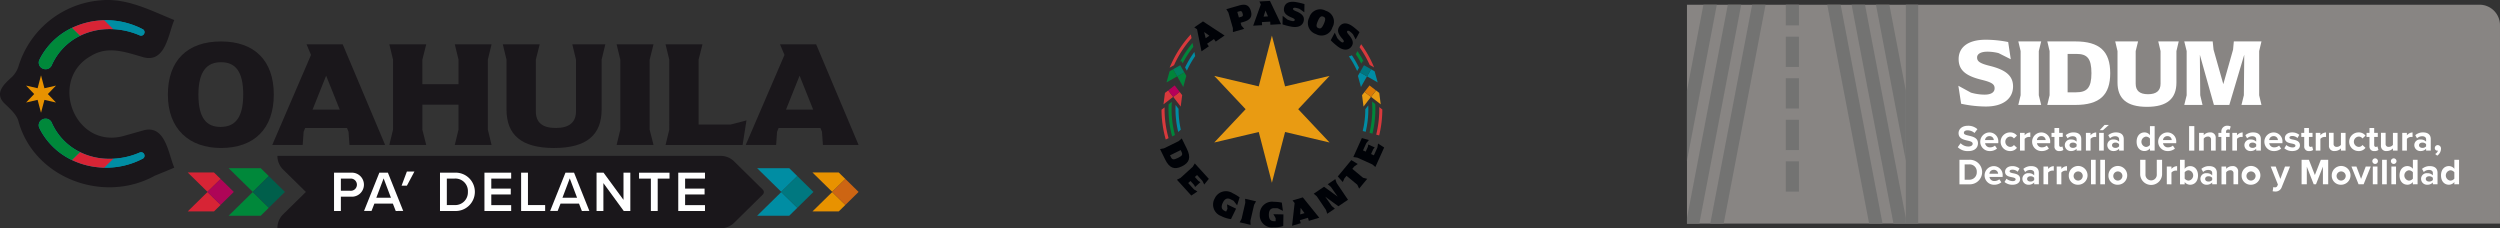 <svg xmlns="http://www.w3.org/2000/svg" xmlns:xlink="http://www.w3.org/1999/xlink" width="376.508" height="34.383" viewBox="0 0 376.508 34.383">
  <rect x="0" y="0" width="376.508" height="34.383" fill="#333333" stroke="none"/>
  <defs>
    <clipPath id="clip-path">
      <rect id="Rectángulo_1715" data-name="Rectángulo 1715" width="376.508" height="34.383" fill="none"/>
    </clipPath>
  </defs>
  <g id="Grupo_2065" data-name="Grupo 2065" transform="translate(0 0)">
    <path id="Trazado_3551" data-name="Trazado 3551" d="M346.954,26.27l4.722-5.016-4.722-5.015,6.7,1.581,1.982-7.648,1.983,7.648,6.7-1.581-4.722,5.015,4.722,5.016-6.7-1.581-1.983,7.648-1.982-7.648Z" transform="translate(-164.083 -4.81)" fill="#e99b12"/>
    <path id="Trazado_3552" data-name="Trazado 3552" d="M344.475,9.165l-.266-.388-1.036.708.266.388-1.107.756L341.659,7.3l-.414-.28,1.312-.9,3.248,2.128Zm-.961-.889-.782-.559.232.935Z" transform="translate(-161.383 -2.898)" fill="#000207"/>
    <g id="Grupo_2064" data-name="Grupo 2064" transform="translate(0 0)">
      <g id="Grupo_2063" data-name="Grupo 2063" transform="translate(0 0)" clip-path="url(#clip-path)">
        <path id="Trazado_3553" data-name="Trazado 3553" d="M351.387,4.873l-.676-2.35-.315-.506,1.97-.567c.982-.283,1.492,0,1.737.851.241.837-.1,1.345-1.079,1.628l-.473.136.125.437.419.476-1.705.491Zm1.245-1.7c.26-.075.318-.165.222-.5-.1-.348-.2-.416-.459-.341l-.343.1.241.837Z" transform="translate(-165.711 -0.636)" fill="#000207"/>
        <path id="Trazado_3554" data-name="Trazado 3554" d="M360.667,3.849l-.026-.47-1.252.068.025.47-1.339.073L359.223.8l-.209-.454L360.6.258l1.673,3.5Zm-.361-1.258-.378-.883-.286.919Z" transform="translate(-169.342 -0.122)" fill="#000207"/>
        <path id="Trazado_3555" data-name="Trazado 3555" d="M366.458,3.931l.021-1.3.718.559a3.2,3.2,0,0,0,.724.226c.219.037.353-.012.375-.14s-.036-.209-.5-.4c-.825-.342-1.224-.744-1.11-1.421s.686-1.081,1.807-.892a10.7,10.7,0,0,1,1.271.3l-.021,1.236-.7-.5a2.714,2.714,0,0,0-.586-.17c-.219-.037-.39,0-.41.123s.034.22.5.408c.872.361,1.218.786,1.116,1.389-.119.709-.772,1.1-1.807.925a9.433,9.433,0,0,1-1.4-.356" transform="translate(-173.307 -0.247)" fill="#000207"/>
        <path id="Trazado_3556" data-name="Trazado 3556" d="M373.93,3.9a1.708,1.708,0,0,1,2.494-1,1.7,1.7,0,0,1,.986,2.492A1.709,1.709,0,0,1,374.924,6.4a1.743,1.743,0,0,1-.994-2.5m2.2.94c.3-.706.231-.924-.078-1.056s-.535-.041-.837.665-.224.921.079,1.051.533.046.835-.66" transform="translate(-176.745 -1.27)" fill="#000207"/>
        <path id="Trazado_3557" data-name="Trazado 3557" d="M380.233,9.225l.61-1.144.383.825a3.176,3.176,0,0,0,.541.532c.178.133.319.151.4.046s.063-.2-.267-.583c-.578-.681-.75-1.22-.339-1.771s1.1-.648,2.015.031a10.637,10.637,0,0,1,.993.849l-.583,1.09-.393-.758a2.7,2.7,0,0,0-.443-.418c-.178-.132-.347-.178-.421-.077s-.07.211.26.592c.611.719.724,1.255.359,1.745-.43.577-1.189.626-2.03,0a9.451,9.451,0,0,1-1.083-.956" transform="translate(-179.822 -3.161)" fill="#000207"/>
        <path id="Trazado_3558" data-name="Trazado 3558" d="M385.423,15.955a2.084,2.084,0,0,0,.449-.16,2.084,2.084,0,0,1-.449.16" transform="translate(-182.276 -7.47)" fill="#00853a"/>
        <path id="Trazado_3559" data-name="Trazado 3559" d="M340.75,12.284h0l.064.318Z" transform="translate(-161.149 -5.81)" fill="#00853a"/>
        <path id="Trazado_3560" data-name="Trazado 3560" d="M332.056,41.038l2.227-1.094.45-.4.769,1.567c.644,1.31.393,2.082-.736,2.636s-1.892.281-2.535-1.029l-.769-1.567Zm1.039,1.318c.193.394.389.457,1.055.13s.75-.5.557-.9l-.138-.281-1.6.786Z" transform="translate(-156.756 -18.699)" fill="#000207"/>
        <path id="Trazado_3561" data-name="Trazado 3561" d="M339.363,50.926l-.914.61-2.168-2.381.541-.27,1.834-1.67.319-.513,2.113,2.321-.692.853-.27-.541-.813-.892-.329.3.543.6.29.181-.795.724-.153-.306-.543-.6-.345.314.868.953Z" transform="translate(-159.035 -22.087)" fill="#000207"/>
        <path id="Trazado_3562" data-name="Trazado 3562" d="M350.081,57.284l-.765,1.569a4.38,4.38,0,0,1-1.475-.457,1.838,1.838,0,0,1-.983-2.641,1.857,1.857,0,0,1,2.718-.8,6.529,6.529,0,0,1,1.039.622l-.376,1.2-.534-.682c-.161-.084-.328-.166-.491-.245-.375-.183-.792-.154-1.116.511s-.191,1.03.238,1.24l.247.12.2-.414-.061-.677Z" transform="translate(-163.925 -25.855)" fill="#000207"/>
        <path id="Trazado_3563" data-name="Trazado 3563" d="M354.5,59.81l.559-2.416-.029-.6,1.647.382-.292.529-.559,2.416.03.6-1.647-.381Z" transform="translate(-167.513 -26.857)" fill="#000207"/>
        <path id="Trazado_3564" data-name="Trazado 3564" d="M363.521,59.558l-.028,1.745a4.388,4.388,0,0,1-1.529.211,1.837,1.837,0,0,1-2.009-1.974,1.857,1.857,0,0,1,2.121-1.881,6.517,6.517,0,0,1,1.2.123l.167,1.243-.773-.391c-.181-.008-.367-.012-.549-.014-.417-.007-.782.2-.794.936s.264,1.014.741,1.022l.274,0,.007-.461-.341-.587Z" transform="translate(-170.231 -27.268)" fill="#000207"/>
        <path id="Trazado_3565" data-name="Trazado 3565" d="M371.715,59.929l-.135-.458-1.221.362.136.458-1.305.387.383-3.422-.313-.4,1.547-.459,2.477,3.067Zm-.652-1.157-.581-.784-.066.976Z" transform="translate(-174.599 -26.672)" fill="#000207"/>
        <path id="Trazado_3566" data-name="Trazado 3566" d="M378.629,51.175l.189.575,1.714,2.539-1.447.977L377.1,53.817l.995,1.415.462.39-1.147.774-.189-.575-1.388-2.056-.462-.391,1.556-1.05,2.054,1.494-1.037-1.479-.462-.39Z" transform="translate(-177.522 -24.202)" fill="#000207"/>
        <path id="Trazado_3567" data-name="Trazado 3567" d="M384.436,47.066l1.622,1.345.623.16-1.219,1.47-.272-.582-1.622-1.345-.319.384-.248.557-.753-.845,2.039-2.459.97.583-.5.347Z" transform="translate(-180.774 -21.637)" fill="#000207"/>
        <path id="Trazado_3568" data-name="Trazado 3568" d="M390.413,40.262l.922.6-1.324,2.936-.462-.389-2.261-1.02-.6-.089,1.29-2.861,1.058.3-.389.462-.5,1.1.405.183.332-.735.051-.338.98.442-.22.261-.332.735.425.192.53-1.175Z" transform="translate(-182.875 -18.65)" fill="#000207"/>
        <rect id="Rectángulo_1698" data-name="Rectángulo 1698" width="0.007" height="0.007" transform="translate(176.594 13.393) rotate(-39.303)" fill="#d72077"/>
        <path id="Trazado_3569" data-name="Trazado 3569" d="M338.883,17.665a14.119,14.119,0,0,1,1.251-2.2l-.124-.615a14.562,14.562,0,0,0-1.4,2.328l.214.377Z" transform="translate(-160.135 -7.022)" fill="#008ca4"/>
        <path id="Trazado_3570" data-name="Trazado 3570" d="M335.88,30.633a14.509,14.509,0,0,0,.411,3.432l.39-.351a14.044,14.044,0,0,1-.341-3.082c0-.017,0-.034,0-.051L335.894,30c-.009.209-.014.418-.014.63" transform="translate(-158.846 -14.189)" fill="#008ca4"/>
        <path id="Trazado_3571" data-name="Trazado 3571" d="M332.53,35.52l.42-.206a16.139,16.139,0,0,1-.6-4.361c0-.092,0-.182,0-.274l-.462.356a16.592,16.592,0,0,0,.637,4.485" transform="translate(-156.96 -14.509)" fill="#d8393c"/>
        <path id="Trazado_3572" data-name="Trazado 3572" d="M337.506,10.39l-.063-.308-.051-.251a16.669,16.669,0,0,0-3.188,5.015l.661-.376a16.219,16.219,0,0,1,2.64-4.079" transform="translate(-158.054 -4.649)" fill="#d8393c"/>
        <path id="Trazado_3573" data-name="Trazado 3573" d="M337.375,15h0l.016.029.16.271.025.042a15.17,15.17,0,0,1,1.6-2.478l-.053-.265-.065-.318a15.654,15.654,0,0,0-1.882,2.829l.2-.112Z" transform="translate(-159.46 -5.809)" fill="#00853a"/>
        <path id="Trazado_3574" data-name="Trazado 3574" d="M333.885,30.2a15.534,15.534,0,0,0,.548,4.1l.39-.191.027-.025a15.092,15.092,0,0,1-.506-3.879q0-.562.042-1.113l-.483.373q-.017.368-.018.741" transform="translate(-157.902 -13.756)" fill="#00853a"/>
        <path id="Trazado_3575" data-name="Trazado 3575" d="M336.369,21.278l.911,1.6.458-1.671-.3-.536-.268.152Z" transform="translate(-159.077 -9.776)" fill="#00853a"/>
        <rect id="Rectángulo_1699" data-name="Rectángulo 1699" width="0.007" height="0.007" transform="matrix(0.863, -0.505, 0.505, 0.863, 177.74, 9.828)" fill="#d72077"/>
        <path id="Trazado_3576" data-name="Trazado 3576" d="M334.307,19.8l-.536.305-.459,1.671,1.6-.911-.453-.8Z" transform="translate(-157.632 -9.362)" fill="#00853a"/>
        <path id="Trazado_3577" data-name="Trazado 3577" d="M336.275,18.649l-.006,0,0-.006-.8.453-.267.152.152.268.453.8.007,0,0,.006.8-.453.267-.152-.152-.268Z" transform="translate(-158.525 -8.819)" fill="#00805e"/>
        <path id="Trazado_3578" data-name="Trazado 3578" d="M335.233,27.01l1.125,1.459.222-1.719-.377-.488-.244.188Z" transform="translate(-158.54 -12.42)" fill="#d8393c"/>
        <path id="Trazado_3579" data-name="Trazado 3579" d="M333.156,25.838l-.488.376-.222,1.719,1.458-1.125-.56-.726Z" transform="translate(-157.222 -12.22)" fill="#d8393c"/>
        <path id="Trazado_3580" data-name="Trazado 3580" d="M334.774,24.421l-.006,0,0-.006-.726.56-.243.188.188.244.56.726.006,0,0,.006.726-.56.244-.188-.188-.244Z" transform="translate(-157.859 -11.549)" fill="#b6005a"/>
        <path id="Trazado_3581" data-name="Trazado 3581" d="M386.945,17.669a14.549,14.549,0,0,0-1.073-1.874,2.084,2.084,0,0,1-.449.16,14.109,14.109,0,0,1,1.242,2.206l.091-.16Z" transform="translate(-182.276 -7.47)" fill="#008ca4"/>
        <path id="Trazado_3582" data-name="Trazado 3582" d="M389.381,33.972l.444.12a14.513,14.513,0,0,0,.4-3.405c0-.191,0-.381-.011-.57l-.449.581a14.059,14.059,0,0,1-.388,3.274" transform="translate(-184.148 -14.243)" fill="#008ca4"/>
        <path id="Trazado_3583" data-name="Trazado 3583" d="M393.688,30.6c0,.1.006.209.006.314a16.145,16.145,0,0,1-.461,3.835l.444.12a16.606,16.606,0,0,0,.475-3.91Z" transform="translate(-185.97 -14.473)" fill="#d8393c"/>
        <path id="Trazado_3584" data-name="Trazado 3584" d="M390.03,15.774l.635.361a16.615,16.615,0,0,0-1.957-3.5l-.241.45A16.161,16.161,0,0,1,390,15.758Z" transform="translate(-183.716 -5.976)" fill="#d8393c"/>
        <path id="Trazado_3585" data-name="Trazado 3585" d="M388.446,16.127l.016-.029h0l.123.071a15.674,15.674,0,0,0-.936-1.567l-.246.46a15.248,15.248,0,0,1,.83,1.424l.052-.087Z" transform="translate(-183.213 -6.906)" fill="#00853a"/>
        <path id="Trazado_3586" data-name="Trazado 3586" d="M391.732,30.163a15.106,15.106,0,0,1-.425,3.56l.444.12a15.55,15.55,0,0,0,.441-3.681c0-.262-.009-.523-.022-.782l-.482-.372c.029.381.044.765.044,1.153" transform="translate(-185.059 -13.72)" fill="#00853a"/>
        <path id="Trazado_3587" data-name="Trazado 3587" d="M389.367,21.278l-.911,1.6L388,21.208l.3-.536.268.152Z" transform="translate(-183.494 -9.776)" fill="#008ca4"/>
        <rect id="Rectángulo_1700" data-name="Rectángulo 1700" width="0.007" height="0.007" transform="translate(205.414 9.831) rotate(-59.779)" fill="#d72077"/>
        <path id="Trazado_3588" data-name="Trazado 3588" d="M391.221,19.8l.536.305.459,1.671-1.6-.911.453-.8Z" transform="translate(-184.732 -9.362)" fill="#008ca4"/>
        <path id="Trazado_3589" data-name="Trazado 3589" d="M389.182,18.649l.006,0,0-.006.8.453.267.152-.152.268-.453.8-.007,0,0,.006-.8-.453-.267-.152.152-.268Z" transform="translate(-183.767 -8.819)" fill="#007580"/>
        <path id="Trazado_3590" data-name="Trazado 3590" d="M390.523,27.01,389.4,28.469l-.222-1.719.377-.488.243.188Z" transform="translate(-184.051 -12.42)" fill="#e99b12"/>
        <path id="Trazado_3591" data-name="Trazado 3591" d="M392.5,25.838l.489.376.222,1.719-1.458-1.125.56-.726Z" transform="translate(-185.269 -12.22)" fill="#e99b12"/>
        <path id="Trazado_3592" data-name="Trazado 3592" d="M390.639,24.421l.006,0,0-.006.726.56.244.188-.188.244-.56.726-.006,0,0,.006-.726-.56-.243-.188.188-.244Z" transform="translate(-184.389 -11.549)" fill="#da7905"/>
        <path id="Trazado_3593" data-name="Trazado 3593" d="M152.362,49.621l-4.318-4.254a2.888,2.888,0,0,0-2.028-.826H79.262a2.912,2.912,0,0,0,.878,2.079l3.415,3.352L80.14,53.324a2.913,2.913,0,0,0-.878,2.08v.043h66.755a2.888,2.888,0,0,0,2.028-.826l4.318-4.254a.522.522,0,0,0,0-.745" transform="translate(-37.485 -21.065)" fill="#1a171b"/>
        <path id="Trazado_3594" data-name="Trazado 3594" d="M95.446,55.11V49.345h2.58a1.81,1.81,0,1,1,0,3.613h-1.55V55.11Zm2.439-4.875H96.476v1.832h1.409a.92.92,0,1,0,0-1.832" transform="translate(-45.139 -23.337)" fill="#fff"/>
        <path id="Trazado_3595" data-name="Trazado 3595" d="M108.791,55.109,108.36,54h-2.783l-.432,1.106h-1.127l2.307-5.765h1.286l2.308,5.765ZM106.968,50.2l-1.1,2.913h2.2Z" transform="translate(-49.193 -23.336)" fill="#fff"/>
        <path id="Trazado_3596" data-name="Trazado 3596" d="M125.723,55.11V49.345h2.184a2.888,2.888,0,1,1,0,5.765Zm1.03-.89h1.154a1.91,1.91,0,0,0,2.017-1.988,1.885,1.885,0,0,0-2.017-2h-1.154Z" transform="translate(-59.458 -23.337)" fill="#fff"/>
        <path id="Trazado_3597" data-name="Trazado 3597" d="M138.422,55.11V49.345h4.025v.89h-2.994v1.5h2.933v.89h-2.933v1.6h2.994v.89Z" transform="translate(-65.463 -23.336)" fill="#fff"/>
        <path id="Trazado_3598" data-name="Trazado 3598" d="M148.9,55.11V49.345h1.03V54.22h2.589v.89Z" transform="translate(-70.418 -23.336)" fill="#fff"/>
        <path id="Trazado_3599" data-name="Trazado 3599" d="M161.977,55.109,161.546,54h-2.783l-.432,1.106H157.2l2.307-5.765H160.8l2.308,5.765ZM160.154,50.2l-1.1,2.913h2.2Z" transform="translate(-74.346 -23.336)" fill="#fff"/>
        <path id="Trazado_3600" data-name="Trazado 3600" d="M174.55,55.11l-3.065-4.2v4.2h-1.03V49.345h1.057l3,4.089V49.345h1.03V55.11Z" transform="translate(-80.612 -23.336)" fill="#fff"/>
        <path id="Trazado_3601" data-name="Trazado 3601" d="M184.381,55.11V50.235H182.6v-.89h4.588v.89h-1.779V55.11Z" transform="translate(-86.357 -23.336)" fill="#fff"/>
        <path id="Trazado_3602" data-name="Trazado 3602" d="M193.8,55.11V49.345h4.025v.89h-2.994v1.5h2.933v.89h-2.933v1.6h2.994v.89Z" transform="translate(-91.652 -23.336)" fill="#fff"/>
        <path id="Trazado_3603" data-name="Trazado 3603" d="M219.975,54.872l-3.634,3.567,4.834,0,1.217-1.194-.607-.6Z" transform="translate(-102.313 -25.95)" fill="#008da3"/>
        <rect id="Rectángulo_1701" data-name="Rectángulo 1701" width="0.021" height="0.021" transform="translate(122.48 28.907) rotate(-43.958)" fill="#d6006f"/>
        <path id="Trazado_3604" data-name="Trazado 3604" d="M222.391,49.245l-1.217-1.194-4.834,0,3.634,3.567,1.809-1.775Z" transform="translate(-102.313 -22.724)" fill="#008da3"/>
        <path id="Trazado_3605" data-name="Trazado 3605" d="M228.068,52.718l-.015-.014.015-.015-1.809-1.775-.607-.6-.607.6-1.809,1.775.015.015-.015.014,1.809,1.775.607.6.607-.6Z" transform="translate(-105.573 -23.797)" fill="#007880"/>
        <path id="Trazado_3606" data-name="Trazado 3606" d="M235.134,54.865l-2.973,2.918h3.955l1-.977-.5-.488Z" transform="translate(-109.795 -25.947)" fill="#e89200"/>
        <rect id="Rectángulo_1702" data-name="Rectángulo 1702" width="0.017" height="0.017" transform="matrix(0.723, -0.691, 0.691, 0.723, 129.281, 28.906)" fill="#d6006f"/>
        <path id="Trazado_3607" data-name="Trazado 3607" d="M237.111,50.262l-1-.977h-3.955l2.973,2.918,1.48-1.453Z" transform="translate(-109.795 -23.308)" fill="#e89200"/>
        <path id="Trazado_3608" data-name="Trazado 3608" d="M241.756,53.1l-.012-.012.012-.012-1.48-1.453-.5-.488-.5.488L237.8,53.079l.012.012-.012.012,1.481,1.453.5.488.5-.488Z" transform="translate(-112.462 -24.185)" fill="#cd6513"/>
        <path id="Trazado_3609" data-name="Trazado 3609" d="M68.96,54.872l-3.634,3.567,4.834,0,1.216-1.194-.607-.6Z" transform="translate(-30.894 -25.95)" fill="#00883a"/>
        <rect id="Rectángulo_1703" data-name="Rectángulo 1703" width="0.021" height="0.021" transform="translate(42.884 28.907) rotate(-43.958)" fill="#d6006f"/>
        <path id="Trazado_3610" data-name="Trazado 3610" d="M71.376,49.245,70.16,48.052l-4.834,0,3.634,3.567,1.809-1.775Z" transform="translate(-30.894 -22.724)" fill="#00883a"/>
        <path id="Trazado_3611" data-name="Trazado 3611" d="M77.053,52.718l-.015-.014.015-.015-1.809-1.775-.607-.6-.607.6L72.22,52.689l.015.015-.015.014,1.809,1.775.607.6.607-.6Z" transform="translate(-34.155 -23.797)" fill="#005f4b"/>
        <path id="Trazado_3612" data-name="Trazado 3612" d="M56.618,54.865l-2.973,2.918H57.6l1-.977-.5-.488Z" transform="translate(-25.37 -25.947)" fill="#d72435"/>
        <rect id="Rectángulo_1704" data-name="Rectángulo 1704" width="0.017" height="0.017" transform="matrix(0.723, -0.691, 0.691, 0.723, 35.19, 28.906)" fill="#d6006f"/>
        <path id="Trazado_3613" data-name="Trazado 3613" d="M58.595,50.262l-1-.977H53.645L56.618,52.2,58.1,50.75Z" transform="translate(-25.37 -23.308)" fill="#d72435"/>
        <path id="Trazado_3614" data-name="Trazado 3614" d="M63.24,53.1l-.012-.012.012-.012-1.48-1.453-.5-.488-.5.488-1.481,1.453.012.012-.012.012,1.481,1.453.5.488.5-.488Z" transform="translate(-28.038 -24.185)" fill="#ae0557"/>
        <path id="Trazado_3615" data-name="Trazado 3615" d="M114.745,51.144l.8-2.135h1.136l-1.136,2.135Z" transform="translate(-54.266 -23.178)" fill="#fff"/>
        <path id="Trazado_3616" data-name="Trazado 3616" d="M21.611,19.633c-1.036.288-2.075.586-3.072.867-7.381,1.909-11.272-8.522-4.812-12.093,2.559-1.551,5.146-.57,7.891.22,3.335.883,3.735-3.575,4.63-5.61C22.736,1.606,19.2-.3,15.277.041A14.108,14.108,0,0,0,2.8,9.941a3.908,3.908,0,0,1-1,1.651C.628,12.652-.841,13.962.594,15.5c.766.754,1.932,1.712,2.193,2.788,2.351,8.535,12.8,12.461,20.539,8.167.854-.345,2.089-.849,2.921-1.206-.883-2.024-1.321-6.525-4.637-5.619" transform="translate(0 0)" fill="#1a171b"/>
        <path id="Trazado_3617" data-name="Trazado 3617" d="M7.449,25.617,8.673,24.34,7.449,23.064l1.739.4L9.7,21.52l.514,1.947,1.739-.4L10.73,24.34l1.225,1.277-1.739-.4L9.7,27.161l-.514-1.946Z" transform="translate(-3.523 -10.177)" fill="#e89200"/>
        <path id="Trazado_3618" data-name="Trazado 3618" d="M47.964,19.853c0-5.135,2.931-8.011,8-8.011,5.047,0,7.954,2.876,7.954,8.011s-2.954,8.034-7.954,8.034c-4.837,0-8-2.9-8-8.034m11.35,0c0-3.584-1.232-4.884-3.349-4.884-2.07,0-3.4,1.3-3.4,4.884s1.256,4.862,3.326,4.862c2.116,0,3.419-1.278,3.419-4.862" transform="translate(-22.683 -5.6)" fill="#1a171b"/>
        <path id="Trazado_3619" data-name="Trazado 3619" d="M94.792,27.82H89.42l-.14-1.986-.232-.57h-6.3l-.232.57-.14,1.986H77.791l5.838-13.558-.675-1.6H88.4ZM87.955,22.5l-2.047-5.113L83.861,22.5Z" transform="translate(-36.789 -5.989)" fill="#1a171b"/>
        <path id="Trazado_3620" data-name="Trazado 3620" d="M111.8,25.514V14.97l-.558-2.305H116.8l-.581,2.305v3.7h5.442v-3.7l-.558-2.305h5.535l-.559,2.305V25.514l.559,2.3H121.1l.558-2.3V21.748h-5.442v3.766l.581,2.3h-5.559Z" transform="translate(-52.607 -5.989)" fill="#1a171b"/>
        <path id="Trazado_3621" data-name="Trazado 3621" d="M144.225,22.479V14.969l-.558-2.305h5.559l-.581,2.305v7.783c0,1.666.953,2.51,3,2.51,2.023,0,3.046-.844,3.046-2.51V14.969l-.558-2.305h4.977l-.558,2.305v7.509c0,3.812-2.233,5.8-7.163,5.8s-7.163-1.985-7.163-5.8" transform="translate(-67.944 -5.989)" fill="#1a171b"/>
        <path id="Trazado_3622" data-name="Trazado 3622" d="M176.743,25.514V14.97l-.558-2.305h5.559l-.581,2.305V25.514l.581,2.3h-5.559Z" transform="translate(-83.322 -5.989)" fill="#1a171b"/>
        <path id="Trazado_3623" data-name="Trazado 3623" d="M202.359,24.122l-.581,3.7H190.172l.558-2.3V14.97l-.558-2.3h5.558l-.581,2.3v9.769h4.837Z" transform="translate(-89.937 -5.989)" fill="#1a171b"/>
        <path id="Trazado_3624" data-name="Trazado 3624" d="M230.072,27.82H224.7l-.14-1.986-.232-.57h-6.3l-.232.57-.14,1.986h-4.582l5.838-13.558-.675-1.6h5.442ZM223.235,22.5l-2.047-5.113L219.141,22.5Z" transform="translate(-100.767 -5.989)" fill="#1a171b"/>
        <path id="Trazado_3625" data-name="Trazado 3625" d="M26.674,7.108A11.9,11.9,0,0,0,21,5.783v0l-.152,0-.3.008,0,.008A11.829,11.829,0,0,0,16.065,6.94l0-.006-.214.109-.168.085v0a10.444,10.444,0,0,0-4.5,4.582l0,0a.973.973,0,0,0,.471,1.348,1.083,1.083,0,0,0,.458.1,1,1,0,0,0,.912-.593A8.962,8.962,0,0,1,16.5,8.558a9.92,9.92,0,0,1,4.716-1.43,11.3,11.3,0,0,1,5.075.942l.025.009a.587.587,0,0,0,.166.025.515.515,0,0,0,.484-.35.5.5,0,0,0-.293-.646" transform="translate(-5.233 -2.734)" fill="#008da3"/>
        <path id="Trazado_3626" data-name="Trazado 3626" d="M20.591,7.959l0,0L21.8,9.15l0,0Z" transform="translate(-9.736 -3.764)" fill="#008da3"/>
        <path id="Trazado_3627" data-name="Trazado 3627" d="M35.139,8.069l.025.009a.593.593,0,0,0,.166.025.516.516,0,0,0,.484-.35.5.5,0,0,0-.293-.646,11.9,11.9,0,0,0-5.673-1.325v0l-.073,0,1.37,1.345a11.389,11.389,0,0,1,3.995.942" transform="translate(-14.081 -2.734)" fill="#008da3"/>
        <path id="Trazado_3628" data-name="Trazado 3628" d="M16.064,7.972l0-.006-.214.109-.168.086,0,0a10.443,10.443,0,0,0-4.5,4.582l0,0a.973.973,0,0,0,.471,1.348,1.082,1.082,0,0,0,.458.1,1,1,0,0,0,.912-.592A8.962,8.962,0,0,1,16.5,9.59a9.057,9.057,0,0,1,.794-.438L16.084,7.963l-.019.009" transform="translate(-5.233 -3.766)" fill="#00883a"/>
        <path id="Trazado_3629" data-name="Trazado 3629" d="M25.724,7.13c.358-.018.719-.017,1.079,0L25.432,5.785l-.079,0-.3.008,0,.008a11.82,11.82,0,0,0-4.463,1.127l1.211,1.189a10.1,10.1,0,0,1,3.918-.99" transform="translate(-9.74 -2.736)" fill="#d72435"/>
        <path id="Trazado_3630" data-name="Trazado 3630" d="M26.674,39.956A11.9,11.9,0,0,1,21,41.281v0l-.152,0-.3-.008,0-.008a11.829,11.829,0,0,1-4.486-1.138l0,.006-.214-.109-.168-.086v0a10.448,10.448,0,0,1-4.5-4.582l0,0A.973.973,0,0,1,11.649,34a1.083,1.083,0,0,1,.458-.1,1,1,0,0,1,.912.593A8.962,8.962,0,0,0,16.5,38.506a9.92,9.92,0,0,0,4.716,1.43,11.3,11.3,0,0,0,5.075-.942l.025-.009a.587.587,0,0,1,.166-.025.515.515,0,0,1,.484.35.5.5,0,0,1-.293.646" transform="translate(-5.233 -16.031)" fill="#008da3"/>
        <path id="Trazado_3631" data-name="Trazado 3631" d="M20.591,44.664l0,0L21.8,43.472l0,0Z" transform="translate(-9.736 -20.559)" fill="#008da3"/>
        <path id="Trazado_3632" data-name="Trazado 3632" d="M35.139,43.537l.025-.009a.593.593,0,0,1,.166-.025.516.516,0,0,1,.484.35.5.5,0,0,1-.293.646,11.9,11.9,0,0,1-5.673,1.325v0l-.073,0,1.37-1.345a11.389,11.389,0,0,0,3.995-.942" transform="translate(-14.081 -20.574)" fill="#008da3"/>
        <path id="Trazado_3633" data-name="Trazado 3633" d="M16.064,40.125l0,.006-.214-.109-.168-.086,0,0a10.443,10.443,0,0,1-4.5-4.582l0,0A.973.973,0,0,1,11.649,34a1.082,1.082,0,0,1,.458-.1,1,1,0,0,1,.912.592A8.962,8.962,0,0,0,16.5,38.507a9.057,9.057,0,0,0,.794.438l-1.212,1.189-.019-.009" transform="translate(-5.233 -16.031)" fill="#00883a"/>
        <path id="Trazado_3634" data-name="Trazado 3634" d="M25.724,44.467c.358.018.719.017,1.079,0l-1.371,1.345-.079,0-.3-.008,0-.008a11.82,11.82,0,0,1-4.463-1.127l1.211-1.189a10.1,10.1,0,0,0,3.918.99" transform="translate(-9.74 -20.561)" fill="#d72435"/>
        <path id="Trazado_3635" data-name="Trazado 3635" d="M604.468,34.31H482.023V1.346H601.379a3.089,3.089,0,0,1,3.089,3.089Z" transform="translate(-227.961 -0.637)" fill="#888583"/>
        <path id="Trazado_3636" data-name="Trazado 3636" d="M559.987,21l-.418-2.708,1.9,1.037a7.7,7.7,0,0,0,2.046.3c.994,0,1.513-.36,1.513-.951s-.36-.893-1.945-1.282c-2.362-.576-3.472-1.426-3.472-3.126s1.311-2.91,4.077-2.91a17.259,17.259,0,0,1,3.385.346l.389,2.593-1.829-.922a6.745,6.745,0,0,0-1.715-.216c-.922,0-1.527.317-1.527.864s.317.879,1.9,1.268c2.449.605,3.515,1.513,3.515,3.1,0,1.815-1.47,3.04-4.134,3.025A18.07,18.07,0,0,1,559.987,21" transform="translate(-264.634 -5.376)" fill="#fff"/>
        <path id="Trazado_3637" data-name="Trazado 3637" d="M577.05,19.943V13.287l-.346-1.455h3.443l-.36,1.455v6.655l.36,1.455H576.7Z" transform="translate(-272.738 -5.596)" fill="#fff"/>
        <path id="Trazado_3638" data-name="Trazado 3638" d="M585.33,19.943V13.288l-.346-1.455H589.2c3.673,0,5.258,1.5,5.258,4.783S592.878,21.4,589.2,21.4h-4.221Zm4-.446c1.613,0,2.3-.663,2.3-2.881,0-2.233-.648-2.9-2.262-2.9h-1.326V19.5Z" transform="translate(-276.653 -5.596)" fill="#fff"/>
        <path id="Trazado_3639" data-name="Trazado 3639" d="M604.734,18.027V13.288l-.346-1.455h3.443l-.36,1.455V18.2c0,1.052.59,1.585,1.858,1.585s1.887-.533,1.887-1.585V13.288l-.346-1.455h3.083l-.346,1.455v4.739c0,2.406-1.383,3.659-4.437,3.659s-4.437-1.253-4.437-3.659" transform="translate(-285.83 -5.596)" fill="#fff"/>
        <path id="Trazado_3640" data-name="Trazado 3640" d="M635.4,19.943l.346,1.455h-3.011l.36-1.455.058-6.108L630.905,21.4h-2.319l-2.118-7.549.057,6.094.346,1.455H624.12l.36-1.455V13.287l-.36-1.455H628.4l.13,1.239,1.469,5.2,1.47-5.2.115-1.239h4.163l-.346,1.455Z" transform="translate(-295.162 -5.596)" fill="#fff"/>
        <path id="Trazado_3641" data-name="Trazado 3641" d="M559.828,38.557a1.617,1.617,0,0,0,1.173.5c.431,0,.642-.2.642-.415,0-.276-.321-.371-.747-.47-.6-.138-1.377-.3-1.377-1.128,0-.614.531-1.112,1.4-1.112a2.053,2.053,0,0,1,1.438.514l-.438.575a1.577,1.577,0,0,0-1.057-.4c-.354,0-.542.155-.542.376,0,.249.31.326.737.426.608.139,1.383.321,1.383,1.14,0,.675-.481,1.184-1.477,1.184a2.126,2.126,0,0,1-1.566-.587Z" transform="translate(-264.552 -16.992)" fill="#fff"/>
        <path id="Trazado_3642" data-name="Trazado 3642" d="M567.2,37.84a1.339,1.339,0,0,1,1.339,1.472v.155h-1.985a.719.719,0,0,0,.768.62,1.1,1.1,0,0,0,.714-.266l.31.454a1.649,1.649,0,0,1-1.1.371,1.4,1.4,0,1,1-.044-2.805m-.658,1.151h1.317a.619.619,0,0,0-.659-.592.642.642,0,0,0-.658.592" transform="translate(-267.59 -17.896)" fill="#fff"/>
        <path id="Trazado_3643" data-name="Trazado 3643" d="M573.039,37.839a1.231,1.231,0,0,1,1.057.487l-.459.426a.66.66,0,0,0-.565-.288.779.779,0,0,0,0,1.555.674.674,0,0,0,.565-.288l.459.426a1.232,1.232,0,0,1-1.057.487,1.4,1.4,0,1,1,0-2.805" transform="translate(-270.335 -17.895)" fill="#fff"/>
        <path id="Trazado_3644" data-name="Trazado 3644" d="M577.185,40.583V37.911h.7v.365a1.144,1.144,0,0,1,.852-.426v.686a.934.934,0,0,0-.194-.017.892.892,0,0,0-.658.3v1.765Z" transform="translate(-272.965 -17.9)" fill="#fff"/>
        <path id="Trazado_3645" data-name="Trazado 3645" d="M582.021,37.84a1.34,1.34,0,0,1,1.339,1.472v.155h-1.985a.719.719,0,0,0,.768.62,1.092,1.092,0,0,0,.714-.266l.31.454a1.65,1.65,0,0,1-1.1.371,1.4,1.4,0,1,1-.044-2.805m-.658,1.151h1.316a.619.619,0,0,0-.658-.592.641.641,0,0,0-.658.592" transform="translate(-274.598 -17.896)" fill="#fff"/>
        <path id="Trazado_3646" data-name="Trazado 3646" d="M586.631,39.318V37.924h-.443V37.31h.443v-.731h.708v.731h.542v.614h-.542V39.13c0,.166.088.293.243.293a.381.381,0,0,0,.243-.077l.15.531a.867.867,0,0,1-.587.171.668.668,0,0,1-.758-.73" transform="translate(-277.223 -17.299)" fill="#fff"/>
        <path id="Trazado_3647" data-name="Trazado 3647" d="M591.763,40.579V40.3a1.107,1.107,0,0,1-.847.343.89.89,0,0,1-.93-.885.846.846,0,0,1,.93-.852,1.081,1.081,0,0,1,.847.326v-.371c0-.271-.232-.449-.587-.449a1.124,1.124,0,0,0-.78.316l-.266-.471a1.753,1.753,0,0,1,1.167-.42c.609,0,1.168.243,1.168,1.013v1.726Zm0-.974a.7.7,0,0,0-.564-.232c-.277,0-.5.15-.5.4s.227.393.5.393a.7.7,0,0,0,.564-.232Z" transform="translate(-279.019 -17.896)" fill="#fff"/>
        <path id="Trazado_3648" data-name="Trazado 3648" d="M596.011,40.583V37.911h.7v.365a1.144,1.144,0,0,1,.852-.426v.686a.936.936,0,0,0-.194-.017.892.892,0,0,0-.658.3v1.765Z" transform="translate(-281.868 -17.9)" fill="#fff"/>
        <path id="Trazado_3649" data-name="Trazado 3649" d="M599.789,36.888h.7V39.56h-.7Zm.576-.4h-.492l.741-.8h.648Z" transform="translate(-283.655 -16.877)" fill="#fff"/>
        <path id="Trazado_3650" data-name="Trazado 3650" d="M603.9,40.579V40.3a1.107,1.107,0,0,1-.847.343.89.89,0,0,1-.93-.885.846.846,0,0,1,.93-.852,1.081,1.081,0,0,1,.847.326v-.371c0-.271-.233-.449-.587-.449a1.124,1.124,0,0,0-.78.316l-.266-.471a1.753,1.753,0,0,1,1.167-.42c.609,0,1.167.243,1.167,1.013v1.726Zm0-.974a.7.7,0,0,0-.565-.232c-.277,0-.5.15-.5.4s.227.393.5.393a.7.7,0,0,0,.565-.232Z" transform="translate(-284.757 -17.896)" fill="#fff"/>
        <path id="Trazado_3651" data-name="Trazado 3651" d="M612.512,39.725v-.338a1.047,1.047,0,0,1-.824.4c-.675,0-1.184-.509-1.184-1.4,0-.874.5-1.405,1.184-1.405a1.03,1.03,0,0,1,.824.409V36.034h.708v3.691Zm0-1.809a.772.772,0,0,0-.609-.3.785.785,0,0,0,0,1.555.773.773,0,0,0,.609-.3Z" transform="translate(-288.722 -17.041)" fill="#fff"/>
        <path id="Trazado_3652" data-name="Trazado 3652" d="M618.037,37.84a1.34,1.34,0,0,1,1.339,1.472v.155H617.39a.72.72,0,0,0,.769.62,1.092,1.092,0,0,0,.714-.266l.31.454a1.648,1.648,0,0,1-1.1.371,1.4,1.4,0,1,1-.044-2.805m-.658,1.151H618.7a.619.619,0,0,0-.658-.592.642.642,0,0,0-.658.592" transform="translate(-291.631 -17.896)" fill="#fff"/>
        <rect id="Rectángulo_1705" data-name="Rectángulo 1705" width="0.786" height="3.691" transform="translate(329.686 18.993)" fill="#fff"/>
        <path id="Trazado_3653" data-name="Trazado 3653" d="M630.148,40.579V38.963a.433.433,0,0,0-.492-.5.762.762,0,0,0-.609.315v1.8h-.7V37.906h.7v.348a1.224,1.224,0,0,1,.935-.415.777.777,0,0,1,.869.852v1.887Z" transform="translate(-297.159 -17.896)" fill="#fff"/>
        <path id="Trazado_3654" data-name="Trazado 3654" d="M635.025,37.616v2.058h-.708V37.616h-.443V37h.443v-.144a.862.862,0,0,1,.9-.93,1.135,1.135,0,0,1,.509.111l-.144.5a.433.433,0,0,0-.227-.055c-.2,0-.332.133-.332.387V37h.542v.614Z" transform="translate(-299.775 -16.991)" fill="#fff"/>
        <path id="Trazado_3655" data-name="Trazado 3655" d="M637.852,40.583V37.911h.7v.365a1.144,1.144,0,0,1,.852-.426v.686a.936.936,0,0,0-.194-.017.892.892,0,0,0-.658.3v1.765Z" transform="translate(-301.656 -17.9)" fill="#fff"/>
        <path id="Trazado_3656" data-name="Trazado 3656" d="M643.08,40.579V40.3a1.107,1.107,0,0,1-.846.343.89.89,0,0,1-.93-.885.846.846,0,0,1,.93-.852,1.081,1.081,0,0,1,.846.326v-.371c0-.271-.232-.449-.587-.449a1.124,1.124,0,0,0-.78.316l-.266-.471a1.753,1.753,0,0,1,1.167-.42c.609,0,1.167.243,1.167,1.013v1.726Zm0-.974a.7.7,0,0,0-.564-.232c-.277,0-.5.15-.5.4s.227.393.5.393a.7.7,0,0,0,.564-.232Z" transform="translate(-303.289 -17.896)" fill="#fff"/>
        <path id="Trazado_3657" data-name="Trazado 3657" d="M648.386,37.84a1.34,1.34,0,0,1,1.339,1.472v.155h-1.986a.72.72,0,0,0,.769.62,1.092,1.092,0,0,0,.714-.266l.31.454a1.648,1.648,0,0,1-1.1.371,1.4,1.4,0,1,1-.044-2.805m-.658,1.151h1.317a.619.619,0,0,0-.658-.592.642.642,0,0,0-.658.592" transform="translate(-305.984 -17.896)" fill="#fff"/>
        <path id="Trazado_3658" data-name="Trazado 3658" d="M653,39.737a1.527,1.527,0,0,0,.924.365c.3,0,.448-.105.448-.271,0-.189-.232-.255-.537-.316-.459-.089-1.051-.2-1.051-.835,0-.448.393-.841,1.1-.841a1.68,1.68,0,0,1,1.074.365l-.277.481a1.129,1.129,0,0,0-.791-.309c-.254,0-.421.094-.421.249s.21.227.509.288c.459.089,1.073.21,1.073.874,0,.493-.415.858-1.156.858a1.8,1.8,0,0,1-1.195-.415Z" transform="translate(-308.674 -17.896)" fill="#fff"/>
        <path id="Trazado_3659" data-name="Trazado 3659" d="M658,39.318V37.924h-.443V37.31H658v-.731h.708v.731h.542v.614h-.542V39.13c0,.166.088.293.243.293a.381.381,0,0,0,.244-.077l.15.531a.867.867,0,0,1-.587.171.668.668,0,0,1-.758-.73" transform="translate(-310.976 -17.299)" fill="#fff"/>
        <path id="Trazado_3660" data-name="Trazado 3660" d="M661.684,40.583V37.911h.7v.365a1.144,1.144,0,0,1,.852-.426v.686a.933.933,0,0,0-.194-.017.892.892,0,0,0-.658.3v1.765Z" transform="translate(-312.927 -17.9)" fill="#fff"/>
        <path id="Trazado_3661" data-name="Trazado 3661" d="M667.266,40.638V40.3a1.253,1.253,0,0,1-.941.4.765.765,0,0,1-.863-.841v-1.9h.7v1.621a.43.43,0,0,0,.492.493.789.789,0,0,0,.609-.3V37.966h.7v2.672Z" transform="translate(-314.713 -17.955)" fill="#fff"/>
        <path id="Trazado_3662" data-name="Trazado 3662" d="M672.629,37.839a1.231,1.231,0,0,1,1.057.487l-.459.426a.66.66,0,0,0-.564-.288.779.779,0,0,0,0,1.555.674.674,0,0,0,.564-.288l.459.426a1.233,1.233,0,0,1-1.057.487,1.4,1.4,0,1,1,0-2.805" transform="translate(-317.433 -17.895)" fill="#fff"/>
        <path id="Trazado_3663" data-name="Trazado 3663" d="M676.64,39.318V37.924H676.2V37.31h.443v-.731h.708v.731h.542v.614h-.542V39.13c0,.166.088.293.243.293a.382.382,0,0,0,.244-.077l.15.531a.868.868,0,0,1-.587.171.668.668,0,0,1-.758-.73" transform="translate(-319.79 -17.299)" fill="#fff"/>
        <path id="Trazado_3664" data-name="Trazado 3664" d="M682.126,40.638V40.3a1.252,1.252,0,0,1-.941.4.765.765,0,0,1-.863-.841v-1.9h.7v1.621a.43.43,0,0,0,.492.493.786.786,0,0,0,.609-.3V37.966h.7v2.672Z" transform="translate(-321.741 -17.955)" fill="#fff"/>
        <path id="Trazado_3665" data-name="Trazado 3665" d="M686.4,40.583V37.911h.7v.365a1.145,1.145,0,0,1,.852-.426v.686a.934.934,0,0,0-.194-.017.892.892,0,0,0-.658.3v1.765Z" transform="translate(-324.614 -17.9)" fill="#fff"/>
        <path id="Trazado_3666" data-name="Trazado 3666" d="M691.626,40.579V40.3a1.107,1.107,0,0,1-.846.343.89.89,0,0,1-.93-.885.846.846,0,0,1,.93-.852,1.081,1.081,0,0,1,.846.326v-.371c0-.271-.232-.449-.587-.449a1.124,1.124,0,0,0-.78.316l-.266-.471a1.753,1.753,0,0,1,1.167-.42c.609,0,1.167.243,1.167,1.013v1.726Zm0-.974a.7.7,0,0,0-.565-.232c-.277,0-.5.15-.5.4s.227.393.5.393a.7.7,0,0,0,.565-.232Z" transform="translate(-326.247 -17.896)" fill="#fff"/>
        <path id="Trazado_3667" data-name="Trazado 3667" d="M695.762,42.795a.93.93,0,0,0,.426-.514.434.434,0,0,1-.105.016.38.38,0,0,1-.376-.4.442.442,0,0,1,.432-.443.515.515,0,0,1,.5.564,1.29,1.29,0,0,1-.571,1.029Z" transform="translate(-329.017 -19.603)" fill="#fff"/>
        <path id="Trazado_3668" data-name="Trazado 3668" d="M559.879,49.348V45.657h1.455a1.849,1.849,0,1,1,0,3.691Zm.786-.692h.669a1.1,1.1,0,0,0,1.156-1.151,1.08,1.08,0,0,0-1.156-1.156h-.669Z" transform="translate(-264.781 -21.592)" fill="#fff"/>
        <path id="Trazado_3669" data-name="Trazado 3669" d="M568.441,47.462a1.34,1.34,0,0,1,1.339,1.472v.155h-1.986a.72.72,0,0,0,.769.62,1.09,1.09,0,0,0,.714-.266l.31.454a1.646,1.646,0,0,1-1.1.371,1.4,1.4,0,1,1-.044-2.806m-.658,1.151H569.1a.619.619,0,0,0-.658-.592.642.642,0,0,0-.658.592" transform="translate(-268.176 -22.446)" fill="#fff"/>
        <path id="Trazado_3670" data-name="Trazado 3670" d="M573.05,49.36a1.528,1.528,0,0,0,.924.365c.3,0,.447-.105.447-.271,0-.188-.232-.255-.536-.315-.459-.089-1.051-.2-1.051-.835,0-.448.393-.841,1.1-.841a1.683,1.683,0,0,1,1.074.365l-.277.481a1.128,1.128,0,0,0-.791-.309c-.255,0-.421.094-.421.249s.21.227.509.288c.46.089,1.073.21,1.073.874,0,.492-.415.858-1.156.858a1.8,1.8,0,0,1-1.195-.415Z" transform="translate(-270.865 -22.446)" fill="#fff"/>
        <path id="Trazado_3671" data-name="Trazado 3671" d="M579.643,50.2v-.276a1.109,1.109,0,0,1-.847.343.89.89,0,0,1-.93-.885.847.847,0,0,1,.93-.852,1.081,1.081,0,0,1,.847.327v-.371c0-.271-.233-.448-.587-.448a1.124,1.124,0,0,0-.78.316l-.266-.471a1.753,1.753,0,0,1,1.167-.421c.609,0,1.167.244,1.167,1.013V50.2Zm0-.974a.7.7,0,0,0-.565-.232c-.276,0-.5.149-.5.4s.227.393.5.393a.7.7,0,0,0,.565-.232Z" transform="translate(-273.287 -22.446)" fill="#fff"/>
        <path id="Trazado_3672" data-name="Trazado 3672" d="M583.89,50.206V47.534h.7V47.9a1.143,1.143,0,0,1,.852-.426v.686a.935.935,0,0,0-.194-.017.891.891,0,0,0-.658.3v1.765Z" transform="translate(-276.136 -22.451)" fill="#fff"/>
        <path id="Trazado_3673" data-name="Trazado 3673" d="M587.669,50.206V47.534h.7V47.9a1.143,1.143,0,0,1,.852-.426v.686a.936.936,0,0,0-.194-.017.892.892,0,0,0-.658.3v1.765Z" transform="translate(-277.923 -22.451)" fill="#fff"/>
        <path id="Trazado_3674" data-name="Trazado 3674" d="M591.121,48.862a1.413,1.413,0,1,1,1.41,1.405,1.353,1.353,0,0,1-1.41-1.405m2.1,0a.689.689,0,1,0-.686.78.706.706,0,0,0,.686-.78" transform="translate(-279.556 -22.446)" fill="#fff"/>
        <rect id="Rectángulo_1706" data-name="Rectángulo 1706" width="0.703" height="3.691" transform="translate(314.912 24.065)" fill="#fff"/>
        <rect id="Rectángulo_1707" data-name="Rectángulo 1707" width="0.703" height="3.691" transform="translate(316.311 24.065)" fill="#fff"/>
        <path id="Trazado_3675" data-name="Trazado 3675" d="M602.455,48.862a1.413,1.413,0,1,1,1.41,1.405,1.353,1.353,0,0,1-1.41-1.405m2.1,0a.689.689,0,1,0-.686.78.706.706,0,0,0,.686-.78" transform="translate(-284.916 -22.446)" fill="#fff"/>
        <path id="Trazado_3676" data-name="Trazado 3676" d="M611.521,45.657h.8v2.191a.852.852,0,1,0,1.7,0V45.657h.8V47.87a1.652,1.652,0,0,1-3.3.006Z" transform="translate(-289.203 -21.592)" fill="#fff"/>
        <path id="Trazado_3677" data-name="Trazado 3677" d="M619.13,50.206V47.534h.7V47.9a1.143,1.143,0,0,1,.852-.426v.686a.935.935,0,0,0-.194-.017.892.892,0,0,0-.658.3v1.765Z" transform="translate(-292.802 -22.451)" fill="#fff"/>
        <path id="Trazado_3678" data-name="Trazado 3678" d="M622.908,49.348V45.657h.7v1.361a1.029,1.029,0,0,1,.824-.41c.68,0,1.184.531,1.184,1.405,0,.891-.509,1.4-1.184,1.4a1.049,1.049,0,0,1-.824-.4v.337Zm.7-.858a.781.781,0,0,0,.6.3.784.784,0,0,0,0-1.555.775.775,0,0,0-.6.31Z" transform="translate(-294.589 -21.592)" fill="#fff"/>
        <path id="Trazado_3679" data-name="Trazado 3679" d="M630.508,50.2v-.276a1.107,1.107,0,0,1-.847.343.89.89,0,0,1-.93-.885.846.846,0,0,1,.93-.852,1.079,1.079,0,0,1,.847.327v-.371c0-.271-.232-.448-.587-.448a1.124,1.124,0,0,0-.78.316l-.266-.471a1.754,1.754,0,0,1,1.167-.421c.609,0,1.167.244,1.167,1.013V50.2Zm0-.974a.7.7,0,0,0-.565-.232c-.277,0-.5.149-.5.4s.227.393.5.393a.7.7,0,0,0,.565-.232Z" transform="translate(-297.343 -22.446)" fill="#fff"/>
        <path id="Trazado_3680" data-name="Trazado 3680" d="M636.56,50.2V48.586a.434.434,0,0,0-.492-.5.759.759,0,0,0-.609.316v1.8h-.7V47.529h.7v.348a1.224,1.224,0,0,1,.935-.415.777.777,0,0,1,.869.852V50.2Z" transform="translate(-300.192 -22.446)" fill="#fff"/>
        <path id="Trazado_3681" data-name="Trazado 3681" d="M640.506,48.862a1.414,1.414,0,1,1,1.411,1.405,1.354,1.354,0,0,1-1.411-1.405m2.1,0a.689.689,0,1,0-.686.78.706.706,0,0,0,.686-.78" transform="translate(-302.911 -22.446)" fill="#fff"/>
        <path id="Trazado_3682" data-name="Trazado 3682" d="M649.211,50.676a.6.6,0,0,0,.221.044.354.354,0,0,0,.371-.193l.1-.227-1.084-2.711h.752l.7,1.86.7-1.86h.758l-1.256,3.11a.972.972,0,0,1-1.013.648,1.916,1.916,0,0,1-.348-.039Z" transform="translate(-306.842 -22.506)" fill="#fff"/>
        <path id="Trazado_3683" data-name="Trazado 3683" d="M660.853,49.347V46.691l-1.041,2.656h-.343l-1.04-2.656v2.656h-.786V45.657h1.1l.9,2.3.9-2.3h1.107v3.691Z" transform="translate(-311.016 -21.592)" fill="#fff"/>
        <path id="Trazado_3684" data-name="Trazado 3684" d="M666.26,48.862a1.413,1.413,0,1,1,1.41,1.405,1.353,1.353,0,0,1-1.41-1.405m2.1,0a.689.689,0,1,0-.686.78.705.705,0,0,0,.686-.78" transform="translate(-315.091 -22.446)" fill="#fff"/>
        <path id="Trazado_3685" data-name="Trazado 3685" d="M672.958,50.261l-1.074-2.672h.753l.7,1.859.7-1.859h.758l-1.074,2.672Z" transform="translate(-317.751 -22.506)" fill="#fff"/>
        <path id="Trazado_3686" data-name="Trazado 3686" d="M677.855,45.668a.421.421,0,1,1,.421.421.424.424,0,0,1-.421-.421m.072.813h.7v2.672h-.7Z" transform="translate(-320.574 -21.398)" fill="#fff"/>
        <rect id="Rectángulo_1708" data-name="Rectángulo 1708" width="0.703" height="3.691" transform="translate(358.752 24.065)" fill="#fff"/>
        <path id="Trazado_3687" data-name="Trazado 3687" d="M683.165,45.668a.421.421,0,1,1,.421.421.424.424,0,0,1-.421-.421m.072.813h.7v2.672h-.7Z" transform="translate(-323.086 -21.398)" fill="#fff"/>
        <path id="Trazado_3688" data-name="Trazado 3688" d="M687.64,49.348V49.01a1.048,1.048,0,0,1-.824.4c-.675,0-1.184-.509-1.184-1.4,0-.874.5-1.405,1.184-1.405a1.03,1.03,0,0,1,.824.409V45.657h.708v3.691Zm0-1.809a.772.772,0,0,0-.609-.3.785.785,0,0,0,0,1.555.773.773,0,0,0,.609-.3Z" transform="translate(-324.252 -21.592)" fill="#fff"/>
        <path id="Trazado_3689" data-name="Trazado 3689" d="M693.557,50.2v-.276a1.107,1.107,0,0,1-.846.343.89.89,0,0,1-.93-.885.847.847,0,0,1,.93-.852,1.079,1.079,0,0,1,.846.327v-.371c0-.271-.232-.448-.587-.448a1.124,1.124,0,0,0-.78.316l-.266-.471a1.753,1.753,0,0,1,1.167-.421c.609,0,1.168.244,1.168,1.013V50.2Zm0-.974a.7.7,0,0,0-.564-.232c-.277,0-.5.149-.5.4s.227.393.5.393a.7.7,0,0,0,.564-.232Z" transform="translate(-327.16 -22.446)" fill="#fff"/>
        <path id="Trazado_3690" data-name="Trazado 3690" d="M699.488,49.348V49.01a1.048,1.048,0,0,1-.824.4c-.675,0-1.184-.509-1.184-1.4,0-.874.5-1.405,1.184-1.405a1.029,1.029,0,0,1,.824.409V45.657h.709v3.691Zm0-1.809a.772.772,0,0,0-.609-.3.785.785,0,0,0,0,1.555.773.773,0,0,0,.609-.3Z" transform="translate(-329.855 -21.592)" fill="#fff"/>
        <rect id="Rectángulo_1709" data-name="Rectángulo 1709" width="1.861" height="32.964" transform="translate(287.025 0.709)" fill="#737372"/>
        <path id="Trazado_3691" data-name="Trazado 3691" d="M522.106,1.346l6.306,32.964h2.02L524.126,1.346Z" transform="translate(-246.917 -0.637)" fill="#737372"/>
        <path id="Trazado_3692" data-name="Trazado 3692" d="M529.067,1.346l6.306,32.964h1.862v-.823L531.087,1.346Z" transform="translate(-250.209 -0.637)" fill="#737372"/>
        <path id="Trazado_3693" data-name="Trazado 3693" d="M540.527,14.308l-2.48-12.962h-2.02l4.5,23.521Z" transform="translate(-253.501 -0.637)" fill="#737372"/>
        <path id="Trazado_3694" data-name="Trazado 3694" d="M494.991,1.346,488.685,34.31h2.02l6.306-32.964Z" transform="translate(-231.111 -0.637)" fill="#737372"/>
        <path id="Trazado_3695" data-name="Trazado 3695" d="M488.172,1.346l-6.148,32.141v.823h1.862l6.306-32.964Z" transform="translate(-227.961 -0.637)" fill="#737372"/>
        <path id="Trazado_3696" data-name="Trazado 3696" d="M484.5,1.346l-2.48,12.962V24.867l4.5-23.521Z" transform="translate(-227.961 -0.637)" fill="#737372"/>
        <rect id="Rectángulo_1710" data-name="Rectángulo 1710" width="1.984" height="3.114" transform="translate(268.944 0.709)" fill="#737372"/>
        <rect id="Rectángulo_1711" data-name="Rectángulo 1711" width="1.984" height="4.558" transform="translate(268.944 5.525)" fill="#737372"/>
        <rect id="Rectángulo_1712" data-name="Rectángulo 1712" width="1.984" height="4.558" transform="translate(268.944 11.783)" fill="#737372"/>
        <rect id="Rectángulo_1713" data-name="Rectángulo 1713" width="1.984" height="4.558" transform="translate(268.944 18.042)" fill="#737372"/>
        <rect id="Rectángulo_1714" data-name="Rectángulo 1714" width="1.984" height="4.558" transform="translate(268.944 24.3)" fill="#737372"/>
      </g>
    </g>
  </g>
</svg>
